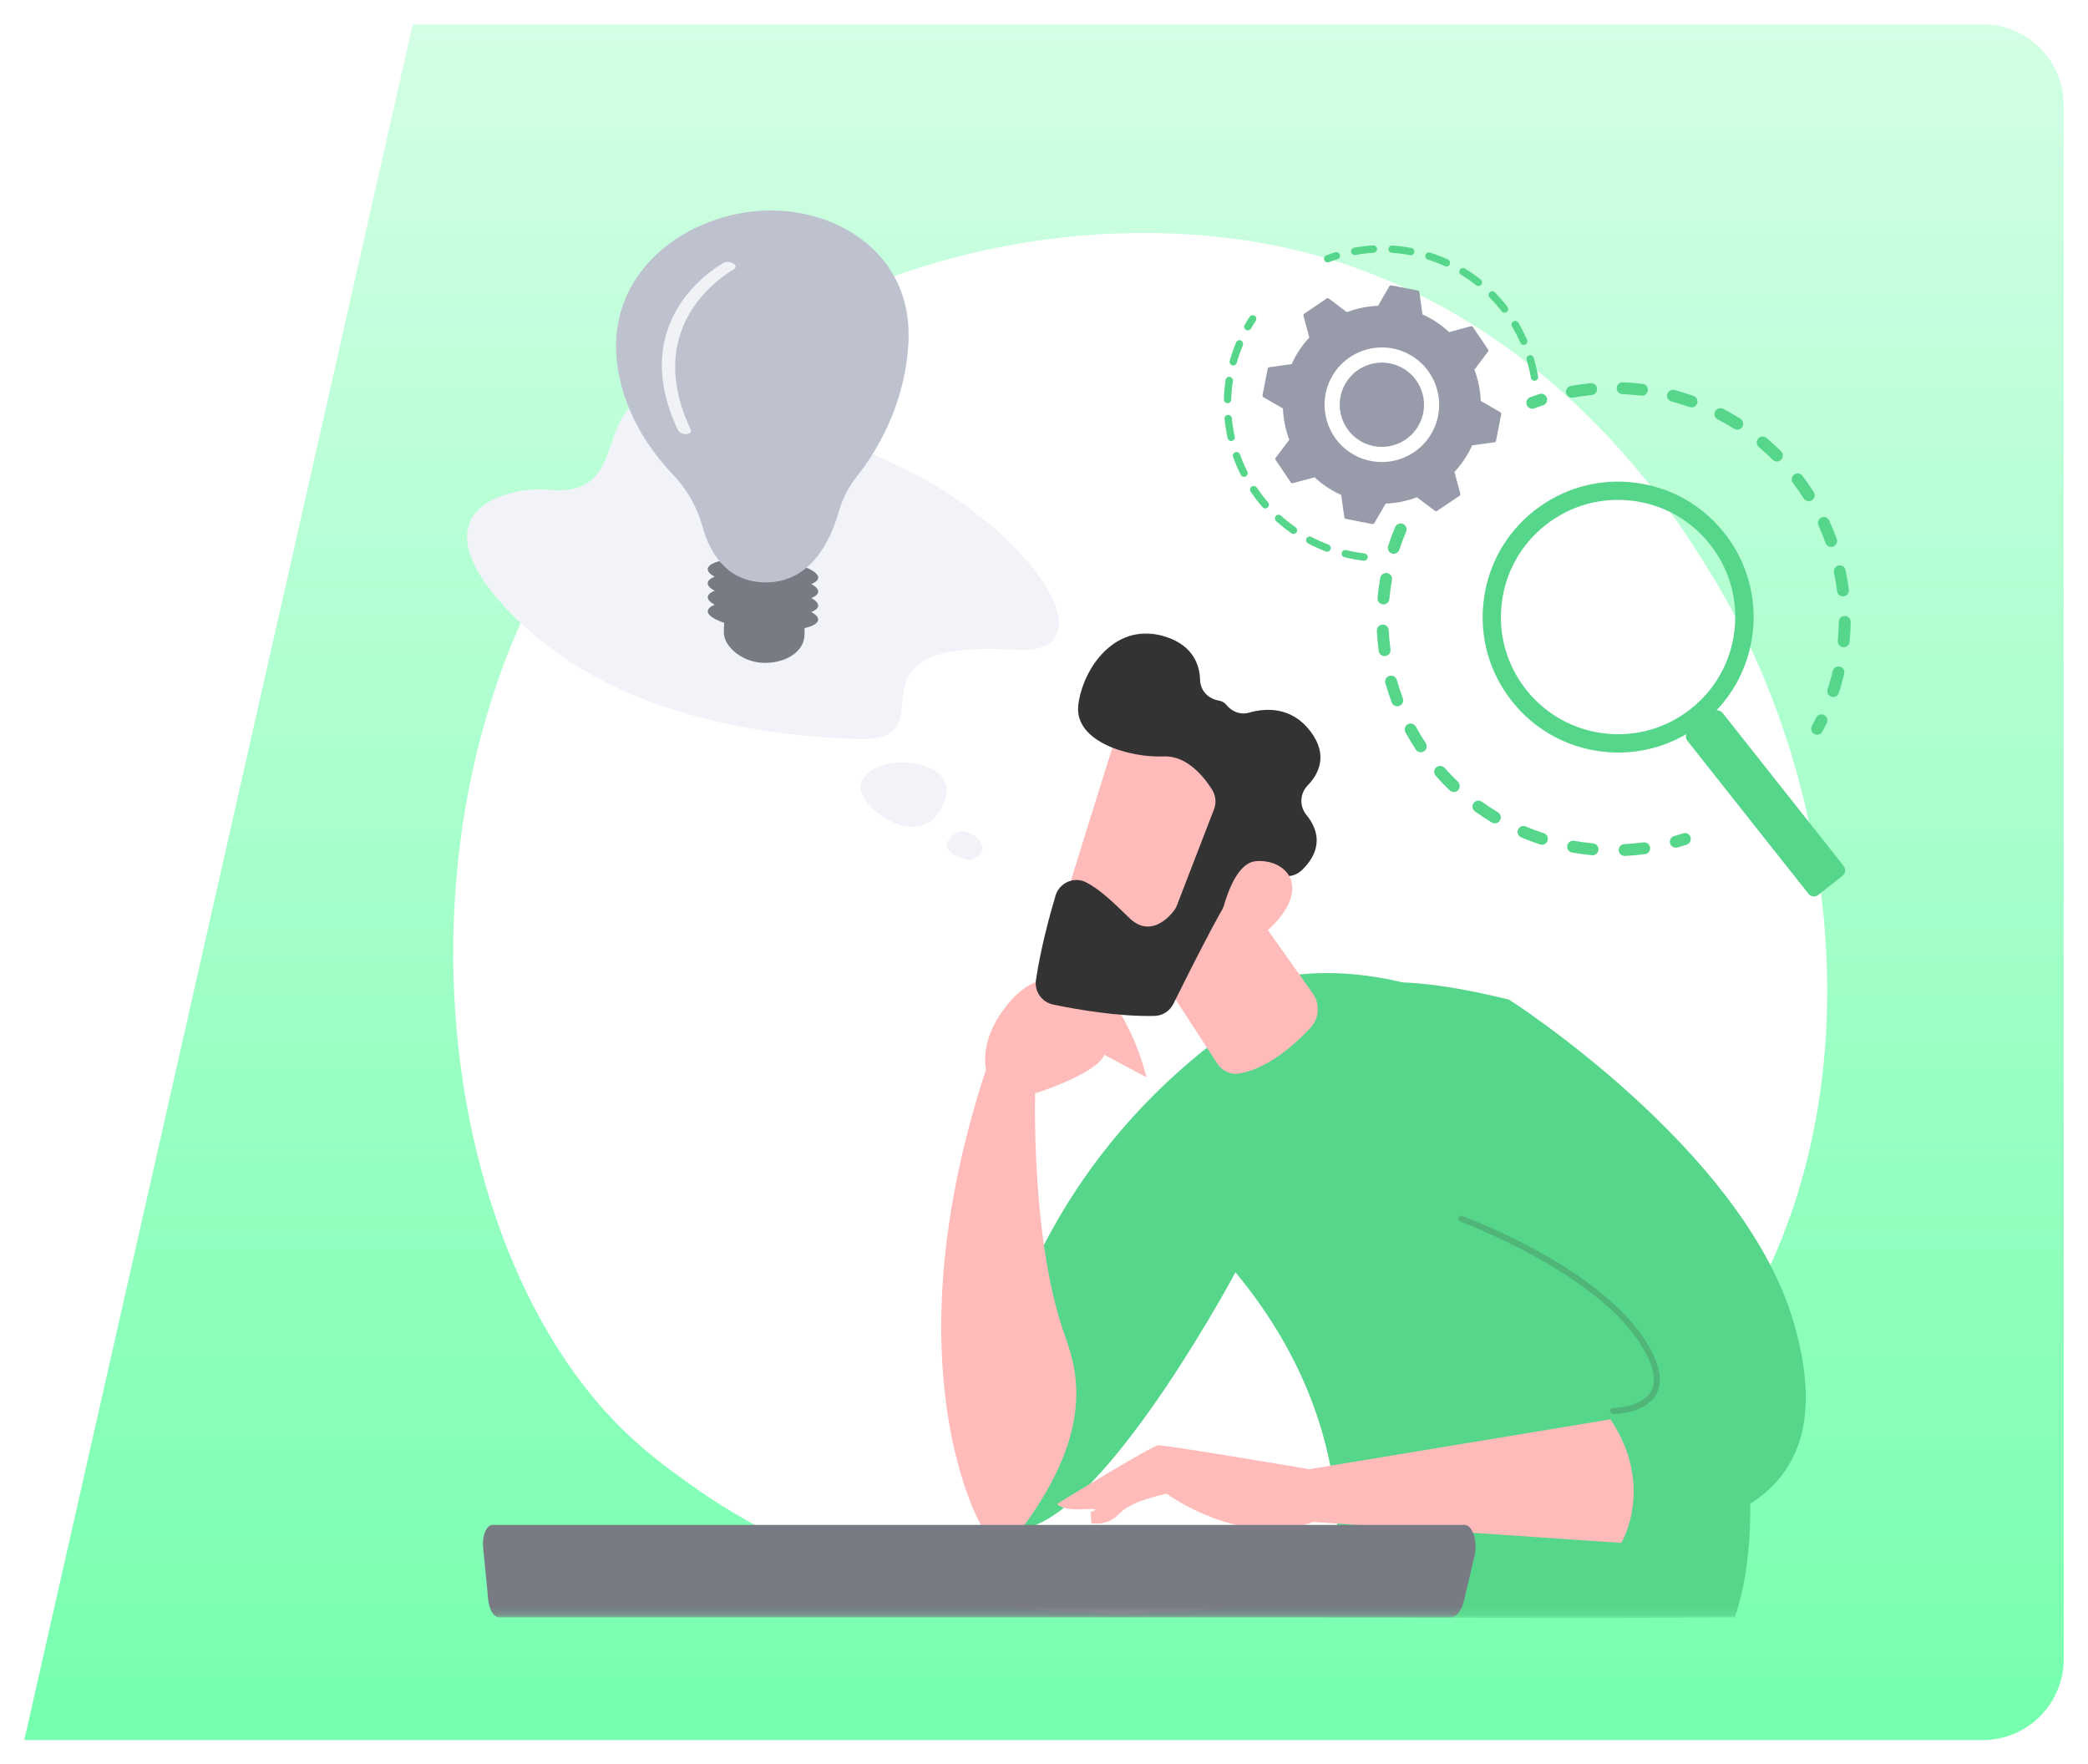 <svg width="258" height="218" viewBox="0 0 258 218" fill="none" xmlns="http://www.w3.org/2000/svg">
<g filter="url(#filter0_d_2103_1761)">
<path d="M51 3L245 3C250.523 3.001 255 7.478 255 13.001V205C255 210.523 250.523 215 245 215H3L51 3Z" fill="url(#paint0_linear_2103_1761)"/>
</g>
<path d="M75.684 175.356C79.171 179.023 82.47 181.396 85.073 183.263C115.704 205.247 151.958 198.834 159.659 197.272C171.034 194.962 193.024 190.498 208.925 171.801C232.975 143.517 229.234 98.952 210.575 69.535C207.163 64.155 189.133 34.29 152.493 29.502C130.316 26.601 104.473 32.447 85.751 48.13C46.466 81.046 49.261 147.545 75.684 175.356Z" fill="white"/>
<path d="M173.283 64.705C172.928 64.599 172.542 64.773 172.392 65.122C172.068 65.888 171.782 66.672 171.521 67.469C171.396 67.855 171.608 68.266 171.994 68.39C172 68.39 172 68.39 172.006 68.397C172.386 68.515 172.791 68.303 172.915 67.917C173.158 67.164 173.438 66.417 173.743 65.688C173.899 65.315 173.725 64.885 173.351 64.73C173.332 64.717 173.307 64.711 173.283 64.705ZM171.483 70.831C171.458 70.825 171.427 70.818 171.396 70.812C170.998 70.744 170.618 71.005 170.543 71.404C170.4 72.225 170.288 73.053 170.213 73.882C170.176 74.286 170.475 74.641 170.879 74.678C171.284 74.716 171.639 74.417 171.676 74.012C171.745 73.228 171.851 72.437 171.994 71.659C172.056 71.292 171.832 70.937 171.483 70.831ZM171.072 77.206C170.991 77.181 170.91 77.169 170.823 77.175C170.419 77.194 170.107 77.536 170.126 77.941C170.163 78.769 170.244 79.609 170.356 80.431C170.412 80.83 170.78 81.116 171.184 81.06C171.583 81.004 171.869 80.637 171.813 80.232C171.707 79.448 171.633 78.657 171.595 77.866C171.577 77.555 171.359 77.293 171.072 77.206ZM172.1 83.513C171.969 83.476 171.832 83.469 171.689 83.507C171.296 83.619 171.072 84.024 171.184 84.41C171.409 85.207 171.67 86.01 171.963 86.788C172.106 87.168 172.529 87.361 172.909 87.218C173.289 87.074 173.482 86.651 173.339 86.271C173.058 85.53 172.809 84.771 172.598 84.011C172.523 83.762 172.33 83.582 172.1 83.513ZM174.509 89.428C174.328 89.372 174.123 89.39 173.949 89.484C173.594 89.677 173.463 90.125 173.656 90.48C174.055 91.208 174.484 91.93 174.945 92.622C175.169 92.958 175.623 93.051 175.96 92.833C176.296 92.609 176.389 92.155 176.171 91.818C175.736 91.159 175.325 90.474 174.951 89.782C174.845 89.602 174.69 89.484 174.509 89.428ZM178.164 94.67C177.927 94.601 177.666 94.645 177.466 94.819C177.161 95.087 177.13 95.548 177.398 95.853C177.946 96.475 178.525 97.085 179.129 97.658C179.421 97.939 179.888 97.926 180.168 97.64C180.449 97.347 180.436 96.886 180.15 96.6C179.583 96.052 179.029 95.479 178.506 94.882C178.413 94.776 178.294 94.707 178.164 94.67ZM203.385 104.108C203.285 104.077 203.186 104.071 203.074 104.083C202.295 104.189 201.498 104.258 200.708 104.295C200.303 104.314 199.992 104.656 200.01 105.061C200.029 105.466 200.371 105.777 200.776 105.758C201.604 105.721 202.445 105.646 203.267 105.534C203.665 105.478 203.951 105.111 203.895 104.712C203.858 104.42 203.653 104.189 203.385 104.108ZM182.889 98.96C182.596 98.872 182.273 98.972 182.08 99.234C181.843 99.564 181.918 100.018 182.248 100.255C182.92 100.74 183.624 101.201 184.334 101.63C184.682 101.836 185.13 101.724 185.342 101.375C185.548 101.027 185.436 100.578 185.087 100.367C184.408 99.962 183.742 99.52 183.107 99.059C183.039 99.022 182.964 98.984 182.889 98.96ZM196.997 104.239C196.953 104.227 196.904 104.214 196.854 104.208C196.069 104.133 195.279 104.027 194.5 103.89C194.102 103.822 193.722 104.083 193.647 104.482C193.579 104.88 193.84 105.266 194.239 105.335C195.055 105.484 195.889 105.596 196.717 105.671C197.122 105.708 197.476 105.41 197.514 105.011C197.545 104.656 197.327 104.333 196.997 104.239ZM188.455 102.091C188.1 101.985 187.714 102.16 187.571 102.508C187.415 102.882 187.59 103.311 187.963 103.467C188.729 103.791 189.513 104.083 190.304 104.339C190.31 104.339 190.317 104.345 190.317 104.345C190.696 104.457 191.101 104.252 191.226 103.872C191.35 103.486 191.138 103.075 190.752 102.95C189.999 102.708 189.252 102.427 188.53 102.122C188.505 102.11 188.48 102.097 188.455 102.091Z" fill="#56D68B"/>
<path d="M208.403 102.964C208.266 102.92 208.11 102.92 207.967 102.97C207.606 103.088 207.238 103.2 206.871 103.3C206.479 103.412 206.255 103.817 206.36 104.203C206.472 104.595 206.877 104.819 207.263 104.713C207.649 104.607 208.035 104.489 208.415 104.364C208.801 104.24 209.013 103.823 208.888 103.443C208.813 103.206 208.627 103.032 208.403 102.964Z" fill="#56D68B"/>
<path d="M225.28 88.301C224.944 88.202 224.57 88.357 224.408 88.681C224.24 89.023 224.066 89.366 223.885 89.696C223.692 90.051 223.829 90.499 224.184 90.692C224.545 90.885 224.987 90.748 225.18 90.393C225.367 90.038 225.554 89.677 225.728 89.322C225.902 88.955 225.753 88.519 225.392 88.345C225.348 88.326 225.311 88.314 225.28 88.301Z" fill="#56D68B"/>
<path d="M207.885 48.468C207.561 48.368 207.238 48.275 206.908 48.188C206.515 48.082 206.117 48.319 206.011 48.711C205.905 49.103 206.142 49.508 206.534 49.607C207.294 49.806 208.041 50.043 208.769 50.298C209.149 50.435 209.572 50.236 209.703 49.856C209.84 49.477 209.641 49.053 209.261 48.916C208.806 48.761 208.346 48.611 207.885 48.468ZM203.104 47.459C203.066 47.447 203.023 47.441 202.979 47.434C202.17 47.335 201.342 47.266 200.526 47.235C200.121 47.217 199.779 47.534 199.766 47.939C199.748 48.343 200.065 48.686 200.47 48.698C201.242 48.729 202.026 48.792 202.798 48.891C203.203 48.941 203.564 48.655 203.614 48.256C203.664 47.889 203.44 47.559 203.104 47.459ZM212.791 50.466C212.461 50.367 212.094 50.51 211.932 50.828C211.745 51.189 211.882 51.631 212.243 51.817C212.928 52.172 213.613 52.565 214.267 52.982C214.609 53.2 215.063 53.094 215.281 52.751C215.499 52.409 215.393 51.954 215.051 51.736C214.36 51.301 213.644 50.883 212.916 50.51C212.878 50.498 212.835 50.479 212.791 50.466ZM196.815 47.372C196.728 47.347 196.629 47.335 196.535 47.347C195.72 47.428 194.904 47.54 194.101 47.69C193.702 47.764 193.441 48.144 193.509 48.543C193.584 48.941 193.964 49.203 194.362 49.134C195.128 48.991 195.906 48.885 196.678 48.81C197.083 48.773 197.376 48.412 197.338 48.007C197.307 47.696 197.096 47.453 196.815 47.372ZM218.008 53.965C217.734 53.884 217.429 53.965 217.236 54.196C216.975 54.507 217.012 54.968 217.323 55.229C217.915 55.727 218.494 56.263 219.042 56.811C219.328 57.097 219.795 57.097 220.082 56.811C220.368 56.524 220.368 56.057 220.082 55.771C219.503 55.192 218.892 54.632 218.27 54.109C218.195 54.04 218.102 53.99 218.008 53.965ZM222.335 58.523C222.117 58.454 221.875 58.492 221.682 58.641C221.358 58.884 221.296 59.345 221.538 59.668C222.005 60.285 222.46 60.932 222.871 61.586C223.089 61.928 223.543 62.028 223.886 61.81C224.228 61.592 224.328 61.138 224.11 60.795C223.674 60.104 223.201 59.425 222.703 58.778C222.609 58.654 222.479 58.566 222.335 58.523ZM225.567 63.914C225.399 63.865 225.218 63.871 225.05 63.952C224.683 64.12 224.521 64.556 224.689 64.923C225.013 65.633 225.311 66.355 225.573 67.09C225.71 67.469 226.127 67.669 226.513 67.532C226.893 67.395 227.092 66.971 226.955 66.591C226.681 65.826 226.364 65.06 226.021 64.313C225.928 64.114 225.76 63.97 225.567 63.914ZM227.54 69.885C227.428 69.848 227.304 69.841 227.179 69.873C226.781 69.96 226.532 70.346 226.613 70.744C226.774 71.504 226.905 72.282 226.999 73.048C227.048 73.453 227.416 73.733 227.814 73.683C228.219 73.633 228.499 73.266 228.449 72.861C228.35 72.052 228.213 71.236 228.038 70.433C227.988 70.159 227.789 69.96 227.54 69.885ZM228.157 76.142C228.094 76.123 228.026 76.111 227.951 76.111C227.546 76.105 227.216 76.428 227.21 76.833C227.198 77.605 227.154 78.396 227.08 79.168C227.042 79.573 227.335 79.927 227.739 79.971C228.144 80.008 228.499 79.716 228.543 79.311C228.624 78.496 228.667 77.674 228.68 76.858C228.686 76.516 228.462 76.236 228.157 76.142ZM227.385 82.38C227.372 82.374 227.353 82.374 227.341 82.368C226.949 82.275 226.55 82.517 226.457 82.91C226.326 83.464 226.177 84.024 226.009 84.572C225.946 84.771 225.884 84.964 225.822 85.163C225.697 85.549 225.909 85.96 226.289 86.085C226.675 86.222 227.086 85.998 227.21 85.618C227.279 85.412 227.341 85.207 227.403 84.995C227.578 84.422 227.733 83.831 227.876 83.246C227.976 82.872 227.752 82.486 227.385 82.38Z" fill="#56D68B"/>
<path d="M190.652 48.678C190.515 48.635 190.359 48.635 190.21 48.685C189.83 48.809 189.45 48.946 189.077 49.083C188.697 49.226 188.504 49.65 188.647 50.029C188.79 50.409 189.214 50.602 189.593 50.459C189.948 50.322 190.309 50.198 190.671 50.079C191.057 49.955 191.262 49.538 191.138 49.152C191.057 48.915 190.87 48.741 190.652 48.678Z" fill="#56D68B"/>
<path d="M154.913 38.964C154.726 38.908 154.514 38.977 154.402 39.151C154.19 39.475 153.991 39.805 153.798 40.141C153.674 40.359 153.748 40.633 153.966 40.758C154.184 40.882 154.458 40.807 154.583 40.589C154.763 40.272 154.956 39.954 155.162 39.649C155.299 39.438 155.243 39.157 155.031 39.02C154.994 38.996 154.95 38.977 154.913 38.964Z" fill="#56D68B"/>
<path d="M153.283 42.045C153.065 41.977 152.822 42.089 152.735 42.307C152.479 42.917 152.255 43.552 152.062 44.181C152.025 44.312 151.981 44.449 151.944 44.586C151.875 44.828 152.031 45.071 152.255 45.146C152.498 45.214 152.747 45.071 152.816 44.835C152.853 44.704 152.89 44.579 152.928 44.449C153.108 43.845 153.326 43.241 153.569 42.662C153.662 42.431 153.556 42.164 153.326 42.07C153.314 42.058 153.295 42.052 153.283 42.045ZM152.019 46.578C152 46.572 151.975 46.565 151.956 46.565C151.707 46.528 151.477 46.696 151.44 46.945C151.321 47.736 151.247 48.545 151.228 49.348C151.222 49.597 151.421 49.809 151.67 49.815C151.919 49.822 152.131 49.622 152.137 49.373C152.156 48.608 152.224 47.842 152.342 47.082C152.367 46.852 152.23 46.64 152.019 46.578ZM151.888 51.278C151.832 51.26 151.776 51.254 151.714 51.26C151.465 51.285 151.284 51.509 151.309 51.752C151.39 52.548 151.514 53.352 151.689 54.136C151.745 54.379 151.988 54.535 152.23 54.479C152.473 54.422 152.629 54.18 152.573 53.937C152.405 53.19 152.28 52.424 152.205 51.664C152.193 51.478 152.062 51.328 151.888 51.278ZM152.921 55.867C152.834 55.842 152.735 55.842 152.635 55.873C152.398 55.96 152.28 56.216 152.361 56.452C152.635 57.206 152.953 57.953 153.314 58.669C153.426 58.893 153.7 58.98 153.924 58.868C154.148 58.756 154.235 58.482 154.123 58.258C153.781 57.579 153.476 56.863 153.214 56.147C153.17 56.004 153.052 55.904 152.921 55.867ZM155.044 60.063C154.92 60.026 154.777 60.044 154.658 60.119C154.453 60.256 154.397 60.543 154.534 60.748C154.982 61.414 155.474 62.062 155.997 62.666C156.159 62.852 156.445 62.877 156.638 62.709C156.825 62.547 156.85 62.261 156.682 62.068C156.184 61.489 155.711 60.873 155.287 60.237C155.225 60.15 155.138 60.088 155.044 60.063ZM158.12 63.618C157.958 63.568 157.771 63.612 157.653 63.749C157.485 63.936 157.497 64.222 157.684 64.39C158.282 64.926 158.911 65.43 159.571 65.891C159.776 66.034 160.056 65.984 160.2 65.779C160.343 65.573 160.293 65.293 160.087 65.15C159.465 64.714 158.855 64.228 158.288 63.718C158.238 63.668 158.182 63.637 158.12 63.618ZM161.968 66.308C161.762 66.246 161.538 66.333 161.438 66.532C161.32 66.756 161.407 67.03 161.625 67.142C162.329 67.516 163.07 67.852 163.823 68.138C164.06 68.225 164.321 68.107 164.408 67.877C164.495 67.64 164.377 67.379 164.147 67.291C163.431 67.017 162.727 66.7 162.049 66.345C162.024 66.333 161.993 66.32 161.968 66.308ZM168.685 68.4C168.661 68.394 168.636 68.387 168.604 68.381C167.951 68.306 167.285 68.188 166.631 68.039C166.531 68.014 166.438 67.995 166.338 67.97C166.095 67.908 165.853 68.057 165.79 68.3C165.728 68.543 165.878 68.798 166.12 68.848C166.226 68.873 166.326 68.898 166.432 68.923C167.11 69.078 167.808 69.197 168.499 69.278C168.748 69.309 168.972 69.128 169.003 68.879C169.028 68.667 168.891 68.462 168.685 68.4Z" fill="#56D68B"/>
<path d="M176.693 31.208C176.456 31.14 176.207 31.271 176.132 31.507C176.058 31.744 176.188 31.999 176.425 32.074C177.141 32.298 177.851 32.572 178.536 32.883C178.76 32.983 179.034 32.889 179.133 32.659C179.239 32.429 179.133 32.161 178.909 32.061C178.199 31.738 177.452 31.451 176.693 31.208C176.699 31.208 176.699 31.208 176.693 31.208ZM174.445 30.648C174.426 30.642 174.414 30.642 174.395 30.636C173.623 30.492 172.826 30.387 172.042 30.337C171.793 30.318 171.575 30.511 171.563 30.76C171.544 31.009 171.737 31.227 171.986 31.239C172.739 31.289 173.493 31.383 174.233 31.526C174.476 31.569 174.719 31.407 174.763 31.165C174.806 30.934 174.663 30.71 174.445 30.648ZM180.901 33.126C180.708 33.07 180.497 33.145 180.385 33.325C180.254 33.537 180.322 33.817 180.534 33.948C181.175 34.34 181.798 34.776 182.389 35.243C182.589 35.398 182.869 35.367 183.024 35.168C183.18 34.975 183.149 34.689 182.95 34.533C182.333 34.041 181.68 33.587 181.007 33.176C180.976 33.157 180.939 33.138 180.901 33.126ZM169.832 30.343C169.782 30.33 169.732 30.324 169.676 30.324C168.885 30.368 168.095 30.461 167.316 30.604C167.067 30.648 166.906 30.885 166.949 31.134C166.993 31.376 167.229 31.544 167.478 31.501C168.219 31.37 168.973 31.277 169.726 31.233C169.975 31.221 170.168 31.003 170.155 30.754C170.137 30.555 170.006 30.393 169.832 30.343ZM184.519 36.008C184.363 35.965 184.189 35.996 184.07 36.12C183.89 36.295 183.89 36.581 184.064 36.762C184.593 37.297 185.091 37.87 185.552 38.468C185.708 38.667 185.988 38.704 186.187 38.549C186.386 38.393 186.424 38.113 186.268 37.914C185.789 37.291 185.266 36.687 184.712 36.127C184.656 36.065 184.593 36.027 184.519 36.008ZM187.345 39.669C187.227 39.632 187.096 39.644 186.984 39.713C186.766 39.844 186.698 40.118 186.828 40.336C187.214 40.983 187.563 41.662 187.862 42.346C187.962 42.577 188.229 42.676 188.46 42.577C188.69 42.477 188.79 42.209 188.69 41.979C188.372 41.257 188.005 40.547 187.607 39.868C187.544 39.769 187.451 39.7 187.345 39.669ZM189.207 43.903C189.126 43.878 189.032 43.878 188.945 43.903C188.709 43.978 188.572 44.227 188.64 44.469C188.858 45.192 189.032 45.933 189.163 46.673C189.207 46.916 189.443 47.084 189.686 47.041C189.935 46.997 190.097 46.761 190.053 46.518C189.916 45.74 189.736 44.968 189.506 44.208C189.468 44.052 189.35 43.947 189.207 43.903Z" fill="#56D68B"/>
<path d="M165.257 31.169C165.176 31.144 165.082 31.144 164.989 31.169C164.621 31.281 164.248 31.412 163.893 31.543C163.656 31.63 163.538 31.891 163.632 32.128C163.719 32.358 163.98 32.483 164.217 32.389C164.559 32.259 164.908 32.14 165.263 32.028C165.499 31.953 165.636 31.698 165.562 31.462C165.512 31.319 165.393 31.206 165.257 31.169Z" fill="#56D68B"/>
<path d="M163.923 36.881C164.004 36.825 164.11 36.831 164.191 36.887L166.42 38.568C167.64 38.108 168.941 37.834 170.28 37.784L171.674 35.368C171.724 35.281 171.817 35.237 171.917 35.256L175.204 35.898C175.298 35.916 175.372 35.991 175.385 36.09L175.771 38.855C176.997 39.403 178.099 40.144 179.052 41.034L181.748 40.312C181.841 40.287 181.941 40.324 181.997 40.405L183.871 43.182C183.927 43.263 183.921 43.369 183.865 43.45L182.184 45.678C182.644 46.899 182.918 48.2 182.968 49.538L185.384 50.933C185.471 50.983 185.514 51.076 185.496 51.176L184.854 54.463C184.836 54.557 184.761 54.631 184.661 54.644L181.897 55.03C181.349 56.256 180.608 57.358 179.718 58.311L180.44 61.007C180.465 61.1 180.428 61.2 180.347 61.256L177.57 63.13C177.489 63.186 177.383 63.179 177.302 63.123L175.074 61.442C173.853 61.903 172.552 62.177 171.213 62.227L169.819 64.642C169.769 64.73 169.676 64.773 169.576 64.755L166.289 64.113C166.195 64.095 166.121 64.02 166.108 63.92L165.722 61.156C164.496 60.608 163.394 59.867 162.441 58.977L159.745 59.699C159.652 59.724 159.552 59.687 159.496 59.606L157.622 56.829C157.566 56.748 157.573 56.642 157.629 56.561L159.31 54.332C158.849 53.112 158.575 51.811 158.525 50.472L156.109 49.078C156.022 49.028 155.979 48.935 155.997 48.835L156.645 45.554C156.664 45.461 156.738 45.386 156.838 45.373L159.602 44.987C160.15 43.761 160.891 42.659 161.781 41.706L161.059 39.01C161.034 38.917 161.071 38.817 161.152 38.761L163.923 36.881Z" fill="#989CAA"/>
<path d="M172.782 43.226C171.338 42.79 169.794 42.827 168.349 43.35C166.569 43.991 165.149 45.286 164.34 46.998C162.678 50.529 164.203 54.756 167.733 56.418C171.276 58.074 175.491 56.555 177.153 53.025C177.956 51.313 178.049 49.389 177.408 47.615C176.767 45.834 175.472 44.415 173.76 43.605C173.442 43.45 173.112 43.325 172.782 43.226ZM169.246 54.999C169.003 54.924 168.767 54.837 168.53 54.725C165.934 53.505 164.813 50.392 166.033 47.795C166.625 46.538 167.671 45.585 168.978 45.112C170.286 44.639 171.699 44.707 172.963 45.299C174.221 45.89 175.173 46.936 175.646 48.244C176.119 49.551 176.051 50.964 175.459 52.228C174.351 54.588 171.674 55.727 169.246 54.999Z" fill="white"/>
<mask id="mask0_2103_1761" style="mask-type:luminance" maskUnits="userSpaceOnUse" x="57" y="77" width="168" height="123">
<path d="M57.652 77.531H224.668V199.839H57.652V77.531Z" fill="white"/>
</mask>
<g mask="url(#mask0_2103_1761)">
<path d="M214.34 199.84L196.565 199.939L164.085 199.84C164.085 199.84 170.69 178.927 152.66 157.205C152.66 157.205 138.141 184.381 127.937 188.434L123.367 188.646V169.264C123.367 169.264 127.246 145.332 151.757 127.457L159.396 120.578C159.396 120.578 186.236 115.167 204.491 147.181C222.739 179.201 214.34 199.84 214.34 199.84Z" fill="#56D68B"/>
<path d="M121.829 132.158C121.573 130.814 121.48 127.663 124.724 123.828C129.069 118.698 134.635 121.313 134.635 121.313C139.573 124.077 141.658 133.105 141.658 133.105L136.441 130.322C135.65 132.619 127.943 135.091 127.943 135.091L127.899 135.072C127.824 140.065 127.943 154.628 131.485 164.751C132.873 168.717 135.694 176.088 126.38 188.721L121.25 188.509C121.243 188.522 109.744 168.997 121.829 132.158Z" fill="#FEBBBA"/>
<path d="M147.915 102.564L162.21 122.749C163.138 124.063 163.013 125.837 161.911 127.014C159.987 129.068 156.738 131.963 153.239 132.629C152.149 132.835 151.047 132.38 150.443 131.453L142.841 119.785C142.841 119.779 141.391 101.45 147.915 102.564Z" fill="#FEBBBA"/>
<path d="M138.427 89.447C138.19 89.764 130.458 114.836 130.458 114.836L144.865 118.945L155.723 96.27C155.729 96.27 142.418 84.13 138.427 89.447Z" fill="#FEBBBA"/>
<path d="M150.008 99.995L145.42 111.874C145.32 112.135 145.183 112.372 145.009 112.59C144.237 113.555 142.002 115.833 139.517 113.399C137.637 111.556 135.869 109.857 134.182 109.01C132.694 108.263 130.895 109.078 130.421 110.672C129.712 113.063 128.591 117.166 128.006 121.076C127.794 122.489 128.722 123.827 130.123 124.12C133.055 124.736 138.173 125.627 142.662 125.527C143.658 125.502 144.548 124.917 144.99 124.027C146.652 120.671 150.818 112.347 152.386 110.124C153.831 108.082 157.087 108.095 158.743 108.25C159.515 108.325 160.275 108.063 160.841 107.534C162.167 106.289 163.942 103.786 161.414 100.673C160.536 99.59 160.611 98.052 161.576 97.05C162.977 95.599 164.135 93.283 161.925 90.369C159.584 87.288 156.421 87.456 154.292 88.066C153.252 88.365 152.193 87.91 151.509 87.07C151.309 86.827 151.029 86.64 150.631 86.572C149.33 86.36 148.327 85.358 148.29 84.044C148.234 82.095 147.393 79.829 144.181 78.727C137.899 76.567 133.765 82.581 133.236 87.138C132.713 91.695 139.654 93.65 143.782 93.464C146.64 93.333 148.751 95.954 149.772 97.573C150.226 98.301 150.319 99.192 150.008 99.995Z" fill="#333333"/>
<path d="M150.599 114.607C150.599 114.607 151.856 106.7 155.169 106.408C158.481 106.115 161.619 108.923 158.207 113.281C153.961 118.704 150.599 114.607 150.599 114.607Z" fill="#FEBBBA"/>
<path d="M186.461 123.511C186.461 123.511 215.274 141.884 221.581 163.22C227.888 184.556 213.774 188.752 200.332 190.639L199.324 174.352C199.324 174.352 208.737 174.352 202.735 165.449C196.727 156.546 180.59 150.606 180.59 150.606C180.59 150.606 139.686 112.018 186.461 123.511Z" fill="#56D68B"/>
<path d="M199.317 174.718C199.479 174.718 203.376 174.687 204.684 172.221C205.58 170.534 205.026 168.187 203.034 165.236C197.032 156.333 181.374 150.499 180.708 150.256C180.515 150.188 180.303 150.287 180.235 150.474C180.166 150.667 180.259 150.879 180.452 150.947C180.614 151.003 196.553 156.943 202.417 165.647C204.242 168.355 204.783 170.447 204.03 171.866C202.928 173.939 199.354 173.971 199.317 173.971C199.111 173.971 198.943 174.139 198.943 174.344C198.95 174.556 199.111 174.718 199.317 174.718Z" fill="#50B579"/>
<path d="M200.331 190.639C200.331 190.639 204.54 183.685 198.998 175.373L161.792 181.53C161.792 181.53 143.98 178.517 143.127 178.579C142.274 178.642 130.65 185.801 130.65 185.801C130.65 185.801 131.043 186.629 133.807 186.48C136.571 186.324 134.76 186.816 134.76 186.816L134.859 188.211C134.859 188.211 136.783 188.653 138.327 187.009C139.871 185.366 144.167 184.569 144.167 184.569C144.167 184.569 153.294 191.311 162.259 188.049L200.331 190.639Z" fill="#FEBBBA"/>
<path d="M59.695 191.191C59.627 190.506 59.72 189.796 59.944 189.261C60.169 188.725 60.505 188.414 60.86 188.414H180.958C181.424 188.414 181.86 188.881 182.109 189.653C182.358 190.425 182.396 191.396 182.196 192.231L180.895 197.765C180.596 199.035 179.949 199.845 179.239 199.845H61.681C61.022 199.845 60.455 198.923 60.324 197.647L59.695 191.191Z" fill="#787A84"/>
</g>
<path d="M111.645 57.887C127.366 65.395 137.694 81.016 125.485 80.288C102.562 78.918 118.033 91.688 105.98 91.308C93.926 90.928 75.267 88.363 63.052 75.712C50.837 63.061 62.709 60.035 67.659 60.527C83.959 62.133 62.398 34.372 111.645 57.887Z" fill="#F1F3F9"/>
<path d="M116.968 97.521C116.937 99.302 115.624 102.222 112.685 102.172C109.74 102.116 106.285 99.109 106.316 97.328C106.347 95.548 108.763 94.147 111.701 94.203C114.646 94.253 117.006 95.741 116.968 97.521Z" fill="#F1F3F9"/>
<path d="M121.389 104.698C121.37 105.557 120.617 106.248 119.695 106.23C118.774 106.211 116.956 105.296 116.974 104.437C116.993 103.577 118.132 102.712 119.048 102.731C119.969 102.743 121.401 103.833 121.389 104.698Z" fill="#F1F3F9"/>
<path d="M87.449 72.026C87.474 71.727 87.779 71.472 88.296 71.26C87.736 70.949 87.424 70.619 87.449 70.295C87.53 69.311 90.649 68.757 94.416 69.062C98.183 69.367 101.171 70.413 101.096 71.397C101.071 71.696 100.766 71.951 100.25 72.163C100.81 72.474 101.121 72.804 101.096 73.128C101.071 73.427 100.766 73.682 100.25 73.894C100.81 74.205 101.121 74.535 101.096 74.859C101.071 75.157 100.766 75.413 100.25 75.624C100.81 75.936 101.121 76.266 101.096 76.59C101.059 77.025 100.43 77.374 99.415 77.604C99.428 77.928 99.421 78.277 99.39 78.669C99.241 80.481 97.205 81.906 94.503 81.906C91.801 81.906 89.466 79.964 89.441 78.146C89.435 77.698 89.454 77.305 89.491 76.957C88.202 76.527 87.412 75.998 87.455 75.487C87.48 75.189 87.785 74.933 88.302 74.722C87.742 74.41 87.43 74.08 87.455 73.757C87.48 73.458 87.785 73.203 88.302 72.991C87.736 72.686 87.424 72.356 87.449 72.026Z" fill="#787A84"/>
<path d="M103.618 63.291C104.079 61.672 104.851 60.153 105.897 58.839C108.138 56.013 111.799 50.266 112.247 42.421C112.901 31.009 102.784 25.294 93.545 26.072C84.312 26.85 75.197 33.724 76.193 44.339C76.809 50.87 80.464 55.826 83.185 58.671C84.915 60.477 86.148 62.693 86.814 65.102C87.63 68.053 89.573 71.727 94.198 71.951C100.181 72.237 102.666 66.659 103.618 63.291Z" fill="#BEC2CF"/>
<path opacity="0.79" d="M84.473 53.609C84.579 53.634 84.697 53.64 84.803 53.634C85.239 53.615 85.487 53.378 85.357 53.104C78.9 39.482 90.673 33.292 90.773 33.205C91.009 33.005 90.885 32.688 90.499 32.501C90.113 32.308 89.602 32.314 89.365 32.507C89.26 32.594 77.107 39.084 83.782 53.167C83.875 53.372 84.155 53.54 84.473 53.609Z" fill="white"/>
<path d="M186.814 86.63C184.037 83.125 182.798 78.748 183.315 74.309C183.832 69.87 186.048 65.892 189.553 63.121C193.059 60.351 197.435 59.105 201.881 59.622C206.32 60.139 210.298 62.355 213.069 65.861C215.839 69.366 217.084 73.743 216.568 78.188C216.144 81.83 214.575 85.161 212.091 87.77C212.371 87.745 212.664 87.857 212.851 88.093L227.805 106.995C228.104 107.375 228.042 107.923 227.662 108.215L224.674 110.575C224.294 110.874 223.746 110.812 223.454 110.432L208.499 91.53C208.312 91.293 208.269 90.982 208.356 90.714C205.243 92.532 201.644 93.292 198.002 92.869C193.557 92.352 189.585 90.135 186.814 86.63ZM208.916 87.595C211.948 85.198 213.866 81.762 214.314 77.92C214.762 74.079 213.685 70.293 211.288 67.261C208.891 64.229 205.454 62.312 201.613 61.864C197.772 61.415 193.986 62.492 190.954 64.889C187.922 67.286 186.005 70.723 185.556 74.564C185.108 78.406 186.185 82.191 188.582 85.223C190.979 88.255 194.416 90.173 198.257 90.621C202.105 91.069 205.884 89.992 208.916 87.595Z" fill="#56D68B"/>
<defs>
<filter id="filter0_d_2103_1761" x="0" y="0" width="258" height="218" filterUnits="userSpaceOnUse" color-interpolation-filters="sRGB">
<feFlood flood-opacity="0" result="BackgroundImageFix"/>
<feColorMatrix in="SourceAlpha" type="matrix" values="0 0 0 0 0 0 0 0 0 0 0 0 0 0 0 0 0 0 127 0" result="hardAlpha"/>
<feOffset/>
<feGaussianBlur stdDeviation="1.5"/>
<feComposite in2="hardAlpha" operator="out"/>
<feColorMatrix type="matrix" values="0 0 0 0 0 0 0 0 0 0 0 0 0 0 0 0 0 0 0.059 0"/>
<feBlend mode="normal" in2="BackgroundImageFix" result="effect1_dropShadow_2103_1761"/>
<feBlend mode="normal" in="SourceGraphic" in2="effect1_dropShadow_2103_1761" result="shape"/>
</filter>
<linearGradient id="paint0_linear_2103_1761" x1="129" y1="3" x2="129" y2="215" gradientUnits="userSpaceOnUse">
<stop stop-color="#D3FFE5"/>
<stop offset="1" stop-color="#76FFAF"/>
</linearGradient>
</defs>
</svg>
